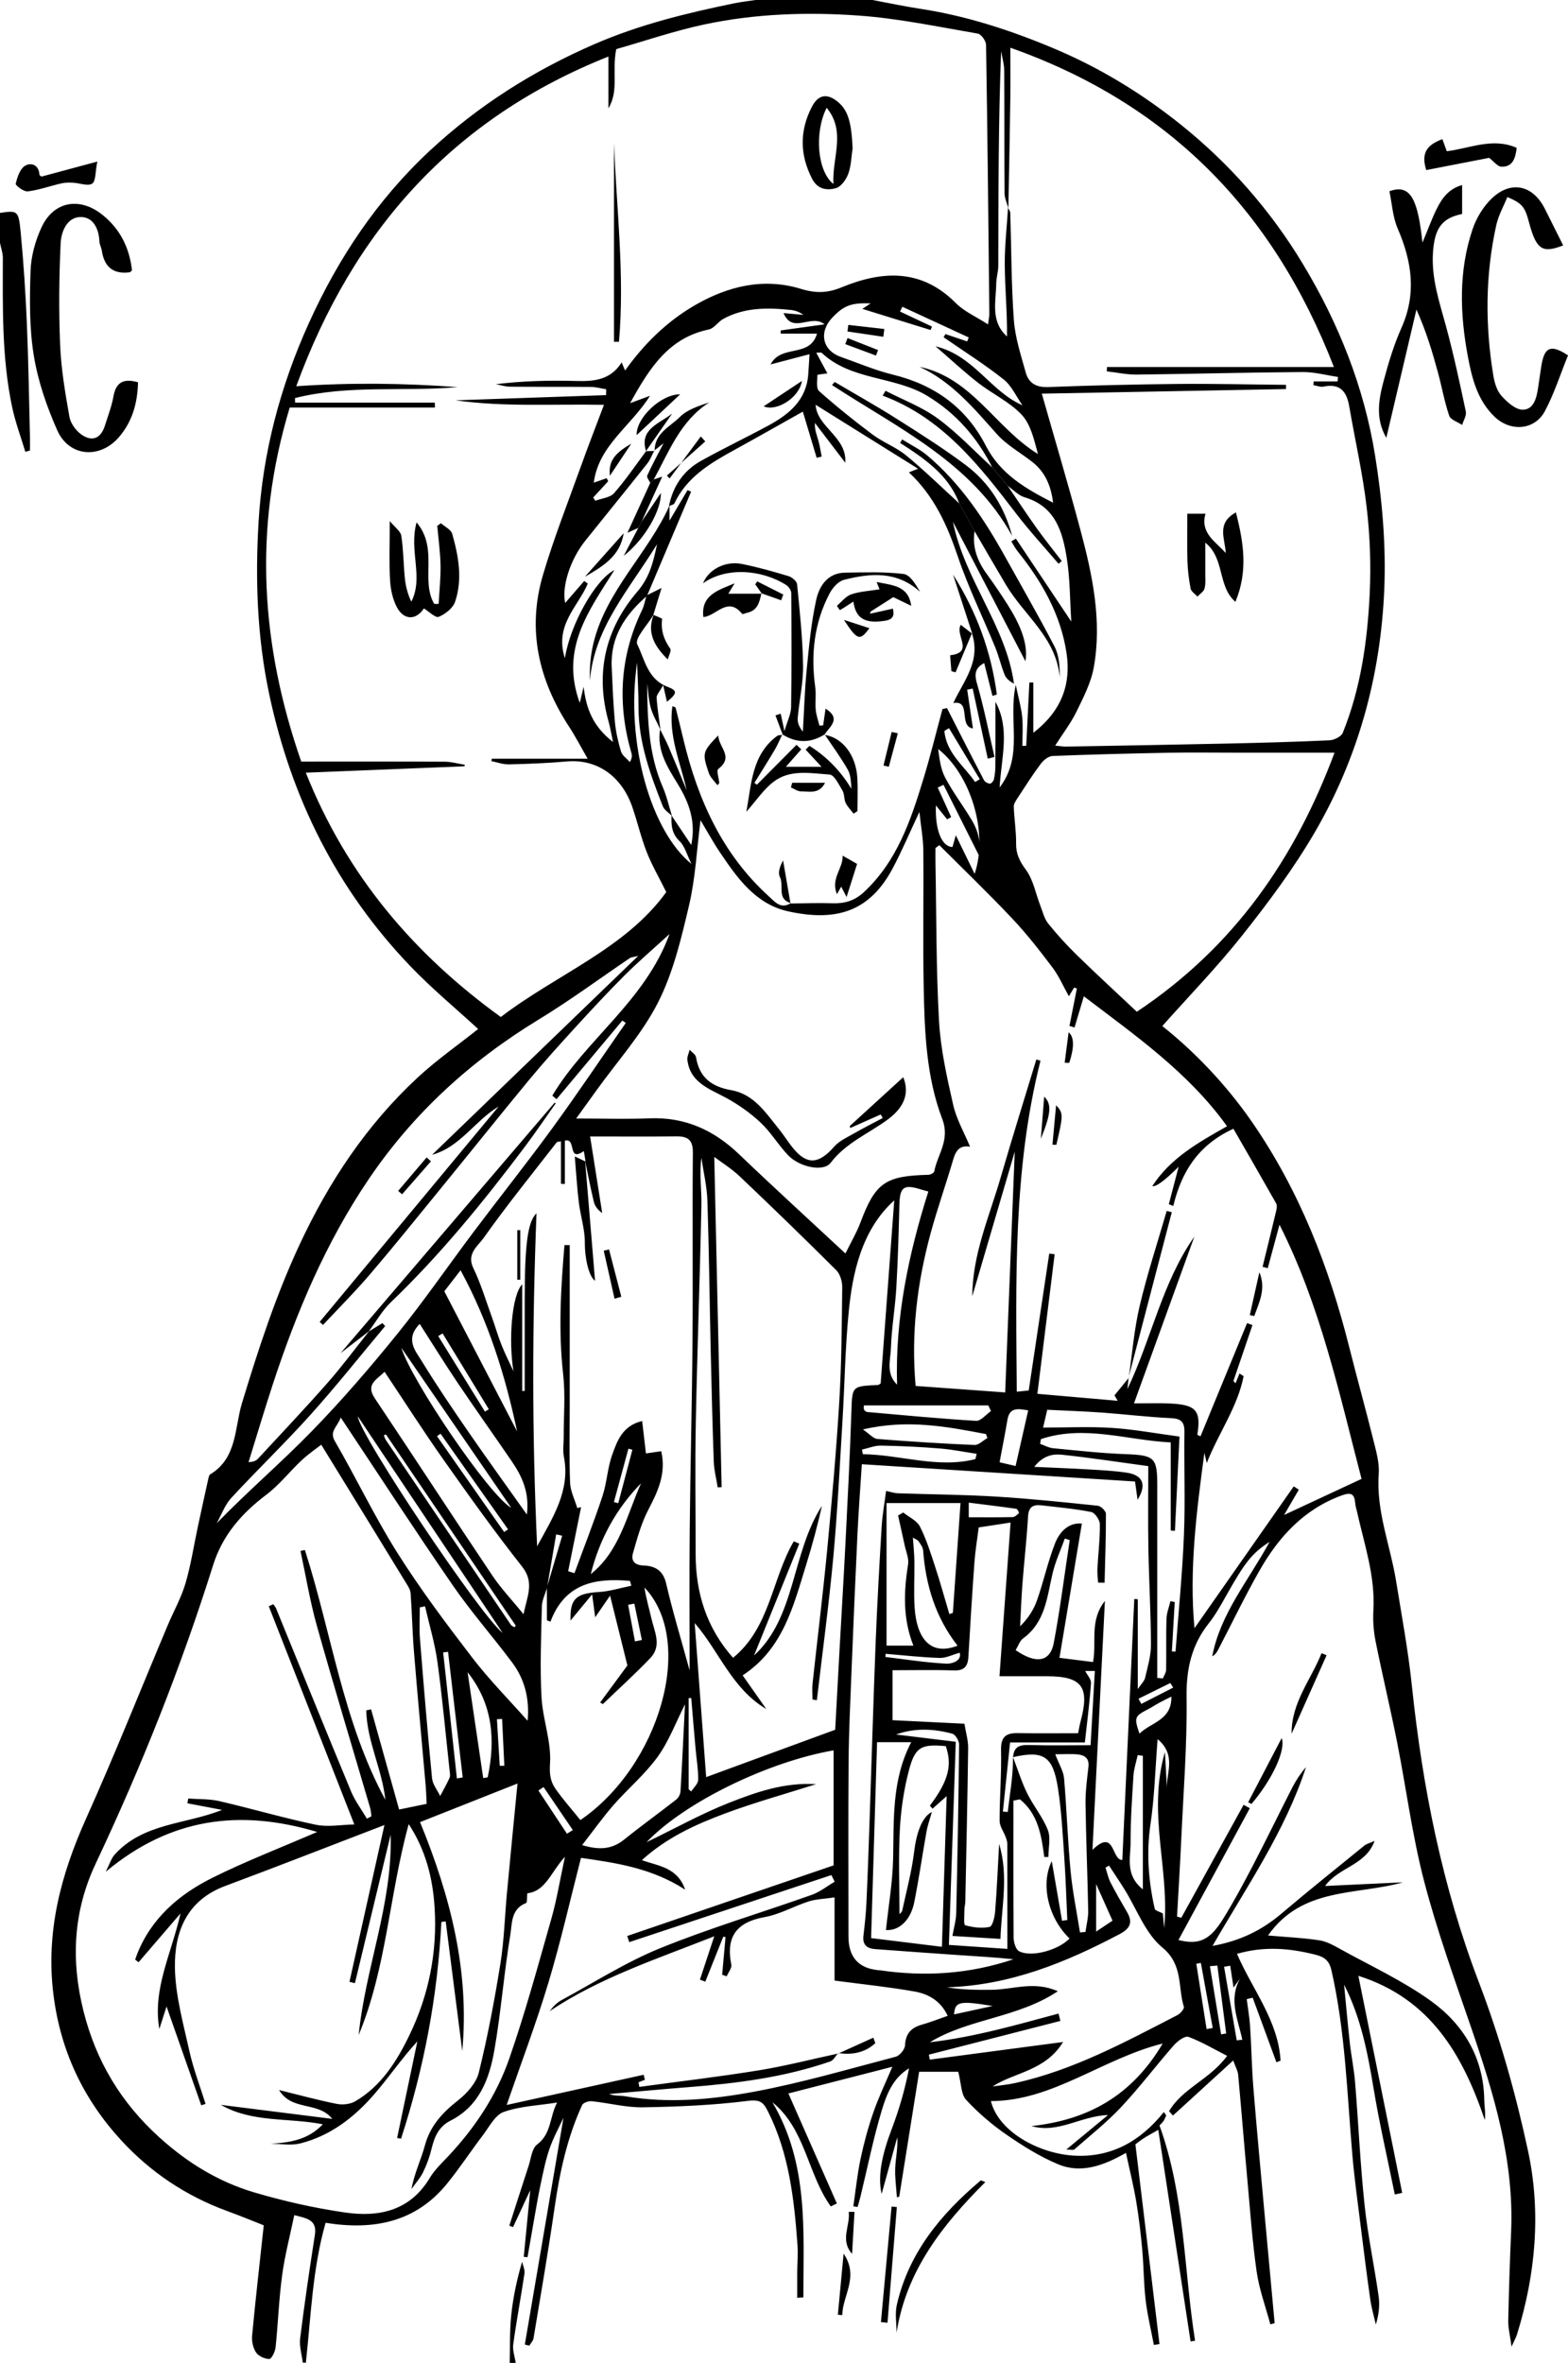 <svg xmlns="http://www.w3.org/2000/svg" id="Layer_2" viewBox="0 0 522.98 788"><g id="Layer_1-2" data-name="Layer_1"><g><path d="M101,788c-.33-2.75-1.22-5.56-.89-8.22,1.43-11.52,3.13-23,4.91-34.47.79-5.06-2.65-5.51-6.87-6.59-1.41,6.82-3.15,13.38-4.05,20.05-1.08,7.98-1.35,16.06-2.19,24.08-.15,1.42-1.36,3.85-2.07,3.84-1.52,0-3.59-.93-4.42-2.16-1.02-1.49-1.51-3.74-1.34-5.58,1.13-12.02,2.51-24.02,3.89-36.84-3.35-1.31-7.79-3.15-12.31-4.8-13.66-5.01-25.49-12.94-35.25-23.56-12.56-13.67-20.2-29.69-22.57-48.44-2.65-20.99,2.44-40.08,10.92-58.96,9.54-21.24,18.15-42.9,27.19-64.37,1.96-4.65,4.49-9.13,5.91-13.94,1.83-6.19,2.78-12.63,4.14-18.96,1.15-5.38,2.33-10.74,3.52-16.11.1-.47.26-1.1.61-1.3,9-5.43,8.09-15.54,10.57-23.72,5.45-17.95,11.21-35.68,19.15-52.74,9.8-21.07,22.41-40.05,39.45-55.86,6.34-5.88,13.5-10.87,20.18-16.19-7.37-6.79-15.47-13.48-22.68-21.02-24.45-25.54-39.61-55.88-46.98-90.5-4.08-19.17-4.72-38.45-3.57-57.69,1.37-22.9,7.18-44.98,16.7-66.05,9.85-21.79,22.87-41.31,40.37-57.61,16.16-15.05,34.55-26.7,54.91-35.55,15.1-6.56,30.8-10.38,46.76-13.66C247.3.61,249.66.36,252,0,265,0,278,0,291,0c5.37,1,10.71,2.14,16.1,2.96,15.4,2.37,30.05,7.17,44.36,13.18,15.31,6.43,29.41,15.03,42.29,25.35,16.3,13.06,29.99,28.6,40.82,46.57,11.92,19.77,20.37,40.99,24.04,63.68,2.38,14.74,3.71,29.93,3.09,44.82-1.2,28.74-8.69,56.2-23.27,81.16-6.97,11.94-15.33,23.15-23.93,34.01-8.49,10.72-18.07,20.58-26.84,30.45,10.09,7.96,21.03,19.09,29.99,32.08,15.76,22.85,25.64,48.25,32.37,75.01,2.62,10.41,5.51,20.76,8.1,31.18.9,3.63,2,7.44,1.74,11.08-.91,12.44,3.86,23.85,5.79,35.76,1.88,11.62,4.04,23.21,5.26,34.9,3.55,33.89,10.14,66.94,22.38,98.96,6.94,18.16,12.27,37.12,16.36,56.14,4.39,20.43,2.55,41.11-3.68,61.21-.28.91-.77,1.75-1.82,4.08-.51-3.85-1.15-6.25-1.1-8.64.2-9.94.54-19.87.96-29.81,1-23.74-5.77-45.91-13.34-67.98-5.54-16.15-11.37-32.26-15.67-48.75-3.98-15.26-5.97-31.04-9.05-46.55-2.22-11.18-4.9-22.28-7.14-33.46-.68-3.38-.94-6.94-.74-10.38.66-11.39-3.03-21.99-5.45-32.83-.21-.95-.53-1.9-.61-2.86-.26-3.15-1.35-3.77-4.55-2.6-12.6,4.63-20.97,13.81-27.35,25.01-4.94,8.66-9.25,17.67-13.86,26.52-.43.82-.96,1.58-1.93,2.11,2.7-14.26,12.11-25.26,19.12-38.17-5.92,3.81-8.21,6.8-14.75,18.44-1.68,2.99-3.38,6.02-5.5,8.69-5.79,7.29-7.56,15.31-7.43,24.68.21,15.86-1.06,31.74-1.78,47.61-.39,8.52-.93,17.04-1.4,25.56.48.12.95.24,1.43.37,6.92-12.55,13.85-25.11,20.77-37.66.69.38,1.39.75,2.08,1.13-7.89,14.57-15.78,29.15-23.81,43.97,6.92,1.7,10.5.03,14.91-7.08,3.61-5.82,6.85-11.88,10.02-17.96,4.45-8.54,8.64-17.21,13.02-25.78,1.25-2.44,2.77-4.73,4.59-6.85-6.94,21.37-19.7,39.72-31.17,59.62,9.18-1.65,16.41-5.2,22.88-10.68,9.14-7.74,18.48-15.23,27.77-22.78.7-.57,1.68-.78,3.41-1.56-2.97,8.2-11.85,8.64-16.53,15.04,9.15-.43,17.57-.82,25.98-1.22-15.49,4.37-33.62,1.48-45,17.73,6.29.55,11.72.78,17.07,1.6,2.45.37,4.83,1.7,7.05,2.94,10.13,5.61,20.78,10.52,30.14,17.24,10.92,7.84,17.61,18.91,17.86,33.01.04,2.16.48,4.31.19,6.77-7.4-21.81-18.16-40.49-42.18-48.11,4.92,24.36,9.77,48.37,14.62,72.39-.82.18-1.65.35-2.47.53-2.39-11.79-5.11-23.53-7.08-35.39-1.97-11.91-4.25-23.64-9.83-34.58.63,6.49,1.19,12.98,1.91,19.45.49,4.39,1.4,8.74,1.76,13.13,1.11,13.63,1.72,27.3,3.16,40.89,1.08,10.2,3.25,20.27,4.69,30.44.43,3.02.07,6.15-.93,9.43-.63-2.75-1.44-5.48-1.84-8.27-1.16-8.1-2.18-16.22-3.19-24.34-.99-7.97-2.11-15.92-2.8-23.92-1.77-20.58-2.35-41.29-6.97-61.56-.73-3.21-2.25-4.48-5.39-5.26-8.55-2.15-17-2.9-26.12-.27,5.16,11.96,13.76,22.28,14.53,35.61-.46.18-.92.37-1.38.55-2.64-7.18-5.27-14.35-7.91-21.53l-1.99.47c.39,3.07.93,6.12,1.13,9.2.44,6.76.53,13.55,1.08,20.3,1.2,14.75,2.59,29.48,3.93,44.21,1.04,11.45,2.11,22.9,3.17,34.36-.48.13-.96.25-1.44.38-1.56-5.85-3.7-11.61-4.56-17.56-1.47-10.23-2.18-20.57-3.12-30.87-1.06-11.63-1.99-23.27-3.06-34.9-.11-1.18-.79-2.31-1.64-4.66-7.07,6.46-13.59,12.42-20.1,18.37-.43-.48-.86-.97-1.29-1.45,4.44-7.66,13.61-10.56,19.36-18.46-4.33-2.21-8.47-4.68-12.9-6.34-1.14-.42-3.63,1.39-4.83,2.76-5.96,6.8-11.42,14.04-17.59,20.63-4.79,5.11-10.35,9.51-15.64,14.15-.36.32-1.25.04-2.68.04,4.81-3.98,9.04-7.48,13.92-11.51-9.28.35-16.65,6.28-25.54,3.68,18.55-1.99,33.35-9.87,43.77-27.53-20.42,5.17-36.6,19.14-57.3,19.21,2.61,10.44,16.37,17.56,27.77,18.19,12.35.69,22.13-4.81,29.91-14.54.27.37.53.74.8,1.11-.3.64-.52,1.33-.92,1.89-.47.67-1.1,1.23-1.33,1.47,8.5,23.46,8.08,47.96,11.87,71.78-.5.08-1,.17-1.5.25-3.54-23.17-7.08-46.35-10.77-70.57-2.69,1.55-3.91,2.17-5.04,2.93-1.22.81-2.36,1.75-2.59,1.92,2.72,22.58,5.38,44.59,8.03,66.6-.62.1-1.25.2-1.87.29-.94-4.99-2.16-9.94-2.75-14.97-.66-5.56-.62-11.2-1.13-16.79-.49-5.38-1.12-10.76-2.01-16.09-.88-5.25-2.18-10.43-3.42-16.21-7.47,4.26-14.94,7.02-22.64,3.8-6.09-2.55-11.84-6.15-17.29-9.92-4.84-3.35-9.41-7.27-13.4-11.59-1.69-1.83-1.58-5.33-2.61-9.33h-13.04c-2.21,13.84-4.42,27.75-6.64,41.65-.26.07-.52.15-.78.22-.21-3.27-.71-6.56-.56-9.82.15-3.37.92-6.7.69-10.22-1.63,5.91-3.26,11.82-5.22,18.89-1.39-5.98.13-13.13,3.41-21.76,2.46-6.48,4.39-13.17,5.73-20.12-5.35,3.24-7.45,8.6-9.02,13.78-2.87,9.48-4.81,19.23-7.15,28.87-.29,1.21-.66,2.4-.99,3.6-.47-.08-.94-.15-1.42-.23.78-5.28,1.31-10.61,2.41-15.83,1.11-5.24,2.52-10.46,4.28-15.52,1.79-5.15,4.18-10.1,6.32-15.18-11.69,3-23.26,5.97-34.67,8.9,5.28,11.98,10.72,24.34,16.17,36.69-.68.33-1.35.65-2.03.98-7.77-10.8-8.42-25.82-19.48-34.74,12.15,20.52,10.32,42.93,10.34,65.07-.69.05-1.37.1-2.06.14,0-2.73-.02-5.46,0-8.19.02-3.16.32-6.34.09-9.48-1.11-15.19-2.79-30.26-9.71-44.21-1.53-3.09-2.5-4.34-6.76-3.8-11.6,1.47-23.36,1.96-35.07,2.16-5.67.09-11.35-1.44-17.05-2.03-1.05-.11-2.86.48-3.22,1.25-5.02,10.9-7.5,22.48-9.21,34.31-2.1,14.54-4.61,29.02-7.02,43.51-.15.88-.93,1.64-1.41,2.46-.5-.13-.99-.26-1.49-.39,4.32-25.34,8.64-50.68,12.9-75.63-1.39,3.01-3.33,6.51-4.63,10.23-1.33,3.82-2.12,7.85-2.97,11.82-.89,4.15-1.57,8.34-2.32,12.51-.71,3.98-1.39,7.97-2.08,11.95-.42-.04-.84-.09-1.26-.13.71-7.25,1.41-14.49,2.17-22.23-2.04,4.38-3.89,8.35-5.74,12.32-.41-.16-.83-.32-1.24-.48,2.14-6.65,4.25-13.3,6.43-19.93.81-2.46,1.08-5.82,2.82-7.12,4.85-3.61,4.18-9.35,6.69-14.01-6.1.97-12.26,1.17-17.8,3.13-2.91,1.03-4.86,5.02-7.02,7.85-4.06,5.33-7.73,10.97-11.96,16.15-10.48,12.82-24.46,15.53-40.44,12.97-4.39,15.37-4.87,31.1-6.58,46.64h-1ZM223.98,271.96c2.1,3.14,4.2,6.28,6.57,9.82,1.62-7.79-.71-14.12-4.47-20.28-3.4-5.57-7.07-11.17-5.92-18.27.95,1.92,1.98,3.81,2.83,5.78,2.06,4.81,4.02,9.66,6.03,14.5-2.07-9.3-6.14-18.06-4.76-28,.52.23,1.03.31,1.08.5.92,3.6,1.79,7.21,2.66,10.82,4.79,19.89,12.91,37.97,28.37,52.03,2.11,1.92,4.05,4.46,7.43,2.3l-.16.15c4.65-.05,9.3-.25,13.94-.09,4.07.14,7.4-.77,10.55-3.7,11.06-10.29,15.63-23.9,19.83-37.69,2.36-7.72,4.27-15.58,6.39-23.37.5-.11,1-.22,1.5-.32,4.09,8.02,8.16,16.05,12.33,24.03.31.6,1.27,1.12,1.97,1.17.44.03,1.21-.84,1.34-1.42.32-1.42.49-2.9.5-4.36.05-7.17.02-14.34.02-21.52,4.94,9.03,2.02,18.29,1.39,28.57,8.14-10.62,2.76-22.21,5.39-34.2.93,4.47,1.83,7.52,2.14,10.63.32,3.21.07,6.47.07,9.7.43,0,.86-.02,1.28-.03.35-7.03.7-14.06,1.05-21.09.44-.01.87-.02,1.31-.03v16.78c9.63-7.39,12.58-16.46,11.1-26.46-1.89-12.81-8.17-23.9-16.25-33.96-.84-1.04-1.46-2.26-2.18-3.4.51-.31,1.01-.61,1.52-.92,6.06,9.07,12.12,18.13,18.48,27.65-.47-7.28-.41-14.26-1.49-21.06-1.39-8.82-3.79-17.33-14.06-20.37-2.08-.62-3.78-2.5-5.65-3.8-1.72-2.05-3.43-4.1-5.15-6.16-5.05-9.96-12.04-18.06-21.72-23.9-11.01-6.64-25.33-5.02-35.21-14.35-.14-.13-.52-.02-1.79-.02,1.45,2.69,2.66,4.94,3.72,6.9-1.37.22-3.32.37-3.33.55-.04,1.83-.46,4.46.56,5.36,5.74,5.09,11.73,9.92,17.88,14.51,3.5,2.61,7.81,4.18,11.16,6.94,6.14,5.05,11.84,10.64,17.73,16.01,1.7,3.07,3.39,6.15,5.09,9.22-.81,5.36.92,9.98,4.03,14.26,2.4,3.3,4.7,6.68,6.89,10.12,3.96,6.25,7.05,12.79,6.05,19.04-7.58-14.58-15.68-30.16-24.19-46.52,4,19.59,17.7,34.66,20.37,54.01-1.4-.76-2.61-1.72-3.11-2.97-1.21-2.99-1.92-6.19-3.15-9.18-4.13-10.09-8.97-19.93-12.45-30.22-3.57-10.56-7.98-20.36-16.35-28.12.96-.39,1.77-.71,3.06-1.22-11.68-7.29-22.94-14.32-34.16-21.32.43,7.48,10.52,10.73,9.88,19.31-3.48-4.56-6.8-8.9-10.12-13.25-.14,2.23.61,3.98,1.13,5.8.5,1.77.77,3.6,1.13,5.41-.56.13-1.12.27-1.68.4-1.62-5.4-3.23-10.8-4.61-15.39-7.6,4.26-15.09,8.53-22.65,12.68-8.09,4.44-15.98,9.05-20.18,17.9-.23.48-1.19.62-1.83.94,1.31-6.62,4.82-11.82,10.67-15.08,7.41-4.14,15.11-7.79,22.57-11.84,6.83-3.71,12.58-8.4,13.22-16.98.17-2.22.28-4.45.43-6.77-3.87,1.02-8.06,2.11-12.99,3.41,3.57-6.85,13.09-2.03,15.49-10.27h-12.11c0-.36,0-.71,0-1.07,4.72-.66,9.44-1.31,14.62-2.03-4.45-3.67-10.63,3.45-13.68-3.75,2.4.21,4.52.4,6.65.59-1.36-.96-2.75-1.48-4.18-1.63-7.76-.81-15.47-.91-22.58,2.99-1.73.95-3.03,3.14-4.79,3.51-13.31,2.78-19.7,12.66-26.27,24.58,2.69-1,4.07-1.51,6.64-2.46-6.42,10.23-17.16,16.58-18.75,28.96,1.8-.62,3.04-1.05,4.29-1.48.17.34.34.67.51,1.01-1.67,1.82-3.34,3.64-5.01,5.45.25.35.49.71.74,1.06,2.12-.81,4.91-1.02,6.23-2.53,3.87-4.39,7.16-9.29,10.68-14,0,0-.04,0-.04,0l2.9-.06-.12-.13c-.76,1.43-1.33,3.03-2.32,4.28-6.83,8.6-13.76,17.12-20.63,25.68-5.23,6.51-7.95,15.55-6.78,20.86,1.89-2.18,4.12-4.76,6.35-7.34.4.29.79.58,1.19.87-3.2,7.65-11.22,13.85-7.63,24.89,1.75-11.33,10.26-26.31,16.51-29.4-8.41,13.42-18.2,26.15-11.55,44.3.62-2.6.95-4,1.29-5.39.83,7.2,3.03,13.18,9.8,18.42-.64-2.99-.93-4.83-1.43-6.61-4.6-16.22-1.22-30.96,9.53-43.52,3.88-4.54,5.23-9.22,6.58-15.82-9.34,15.2-20.93,27.75-22.39,45.49-.16-4.34.22-8.5,1.19-12.51,4.26-17.58,18.17-29.87,25.36-45.87v5.03c2.48-4.21,4.25-7.2,6.02-10.19l1.19.52c-4.91,11.58-9.83,23.16-14.72,34.76-7.24,6.25-12.23,13.64-11.77,23.7.28,6.08.5,12.17,1.06,18.23.31,3.37,1.07,6.74,2.05,9.98.41,1.34,1.94,2.35,2.96,3.51.77-1.42.75-2.21.53-2.95-4.76-16.33-3.93-32.24,3.5-47.69.74-1.53,1.03-3.28,1.52-4.93,1.34-.67,2.68-1.33,5.01-2.49-1.06,3.47-1.9,6.22-2.74,8.97,0,0,.14-.14.14-.14-2,3.4-6.46,8.01-5.51,9.95,2.48,5.03,3.46,11.67,10.09,14.17,3.43,1.3,3.24,2.2-.18,5.01-.33-1.43-.62-2.72-1.26-5.55-1.23,2.26-2.27,3.28-2.2,4.23.24,3.56.85,7.1,1.3,10.63-1.1-2.39-2.49-4.7-3.21-7.2-.75-2.62-.86-5.42-1.24-8.14.11,11.74.43,23.43,5.19,34.41,1.34,3.09,2.08,6.44,3.09,9.67-1.05-1.06-2.56-1.94-3.06-3.22-4.16-10.6-8.1-21.26-8.09-32.92,0-4.99-.31-9.98-.48-14.97-3.99,27.2,4.91,56.51,18.14,67.13-1.6-3.2-2.25-5.95-3.97-7.59-2.66-2.54-2.81-5.4-2.69-8.57ZM182.45,529.52c-.6,2.06-1.67,4.11-1.72,6.19-.24,10.08-.66,20.19-.12,30.24.4,7.44,3.34,14.89,2.84,22.18-.24,3.6.15,6.05,1.9,8.52,2.54,3.59,5.47,6.9,8.23,10.32,26.22-17.91,38.6-59.4,21.37-77.57.52,3.49,1.52,6.86,2.3,10.27,1.02,4.44,3.59,9.16-.34,13.27-5.08,5.31-10.55,10.26-15.85,15.36-.29-.19-.59-.38-.88-.56,3.18-4.32,6.37-8.65,9.08-12.33-1.92-7.72-3.75-15.09-5.78-23.29-1.81,2.64-3,4.37-4.96,7.22-.41-3.01-.62-4.55-1.03-7.63-2.9,3.51-5.04,6.11-7.19,8.71-.3-7.36,2.03-9.05,9.39-9.5,3.66-.22,7.26-1.37,10.88-2.1-.15-.54-.3-1.07-.45-1.61-11.49-1.02-21.67.7-26.52,13.59-.4-.15-.8-.3-1.19-.45,0-3.62,0-7.24-.02-10.89l5.12-17.32c-.67-.15-1.34-.3-2.01-.45-1.02,5.95-2.03,11.89-3.05,17.84ZM122.93,444.08c1.54-.95,3.07-1.89,4.61-2.84.31.33.61.66.92.99-8.27,9.88-16.29,19.99-24.89,29.57-8.54,9.5-17.78,18.37-26.45,27.76-2.14,2.32-3.25,5.58-4.84,8.41,10.41-10.7,21.52-20.22,31.69-30.66,10.1-10.37,19.59-21.39,28.7-32.66,8.93-11.04,16.98-22.79,25.53-34.14,8.65-11.5,17.63-22.77,26.11-34.4,8.37-11.49,16.29-23.31,24.41-34.98-.38-.26-.77-.53-1.15-.79-7.32,8.74-14.63,17.48-21.95,26.22-.47-.39-.94-.78-1.41-1.18,11.22-18.81,30.95-31.53,39.1-53.9-5.55,5.08-10.46,9.26-15,13.8-5.74,5.74-11.26,11.7-16.74,17.69-5.11,5.6-10.2,11.23-15.03,17.07-10.13,12.26-20.05,24.69-30.11,37.01-7.68,9.41-15.29,18.87-23.18,28.09-4.93,5.77-10.33,11.14-15.51,16.7-.38-.33-.76-.66-1.13-.99,19.9-23.95,39.79-47.89,59.69-71.84-7.99,4.79-12.74,13.48-22.19,16.1,22.59-21.8,45.18-43.59,68.76-66.34-1.88.47-2.38.46-2.73.7-10.13,6.85-19.99,14.15-30.42,20.5-22.78,13.86-41.95,31.33-56.9,53.5-14.19,21.03-23.92,44.08-31.78,68.02-2.84,8.66-5.44,17.4-8.14,26.11,1.75-.05,2.59-.54,3.22-1.22,7.75-8.38,15.6-16.66,23.13-25.22,4.86-5.52,9.25-11.47,13.85-17.22,0,0-.14.14-.14.14ZM195.16,387.22l.15.16c-.2-1.18-.39-2.36-.58-3.51-5.6,3.89-2.35-4.55-6.33-3.48v14.46c-.43-.02-.87-.05-1.3-.07v-14.16c-.86.18-1.28.14-1.42.32-8.22,10.6-16.69,21.04-24.43,31.98-1.81,2.56-5.71,5.14-3.4,9.93,2.54,5.25,4.22,10.91,6.22,16.42,1.11,3.06,1.99,6.21,3.19,9.23,1.19,2.99,2.65,5.86,4,8.79-1.68-10.13-.63-25.34,2.91-29v35.57c.28,0,.56,0,.84,0v-30.38c0-18.52.99-26.05,3.93-28.86-1.43,36.88-1.53,73.61.21,111.04,5.35-9.8,11.13-18.64,8.92-29.89-.41-2.09-.05-4.32-.06-6.49-.02-7,.6-14.07-.18-20.98-1.63-14.44-.78-28.75.44-43.08.58,0,1.17,0,1.75,0v53.73c0,8.5-.21,17.01.12,25.49.11,2.85,1.56,5.65,2.4,8.47.42-.1.85-.2,1.27-.3-1.44,7.12-2.87,14.24-4.31,21.36.7.22,1.4.44,2.1.66,3.14-8.56,6.48-17.05,9.35-25.71,1.47-4.45,1.65-9.34,3.23-13.74,1.67-4.65,3.42-9.72,10-11.3.44,3.78.85,7.3,1.26,10.82,1.68-.25,3.38-.5,5.1-.75,1.71,7.51-1.12,13.43-4.31,19.53-2.35,4.51-3.72,9.59-5.13,14.52-.7,2.46.55,3.96,3.49,4.07,3.84.14,6.57,1.57,7.6,6.04,2.14,9.23,4.9,18.32,7.82,28.94,0-16.43-.12-31.67.03-46.91.21-21.1.77-42.2.93-63.3.17-20.83-.07-41.67.12-62.5.04-4.29-1.76-5.42-5.55-5.38-9.37.1-18.74.03-28.72.03,1.3,8.22,2.66,16.88,4.03,25.53-1.48-1.02-2.44-2.3-2.79-3.74-1.09-4.5-1.95-9.05-2.9-13.57ZM279.72,684.77l-.13-.12c-.88.96-1.59,2.43-2.67,2.81-15.25,5.28-31.11,7.31-47.12,8.56-8.88.69-17.76,1.53-26.64,2.3,1.82.72,3.65.46,5.4.76,14.38,2.45,28.76,1.1,42.82-1.5,15.97-2.96,31.63-7.57,47.37-11.69,1.32-.35,3.04-2.42,3.1-3.76.19-3.94,2.04-5.93,5.63-6.94,2.78-.78,5.48-1.86,8.61-2.94-2.46-5.23-6.66-7.34-11.22-8.14-8.49-1.49-17.1-2.37-26.52-3.62v-27.73c-3.52.52-6.19.56-8.62,1.34-4.95,1.58-9.64,4.32-14.68,5.22-9.4,1.68-12.99,6.54-11.14,15.84.23,1.16-.99,2.61-1.53,3.92-.51-.18-1.01-.36-1.52-.54.38-4.19.75-8.38,1.13-12.57-.25-.03-.51-.07-.76-.1-2,5-3.99,9.99-5.99,14.99-.6-.22-1.19-.44-1.79-.67,1.51-4.59,3.03-9.17,4.78-14.47-19.24,7.62-38.18,13.79-54.92,24.98,1.17-1.53,2.45-2.86,4.01-3.7,10.89-5.9,21.45-12.66,32.87-17.3,16.54-6.72,33.73-11.82,50.58-17.8,2.71-.96,5.09-2.89,7.62-4.37-.36-.74-.72-1.48-1.09-2.22l-67.43,22.37c-.22-.68-.45-1.37-.67-2.05,22.52-7.7,45.04-15.41,68.83-23.55v-38.36c-21.62,3.74-49.5,17.15-62.38,30.63,9.75-4.72,18.4-9.56,27.54-13.15,9.08-3.57,18.45-6.86,28.99-6.2-10.42,3.31-20.54,6.11-30.35,9.77-9.9,3.69-19.56,8.1-27.74,15.56,5.64,2.03,11.85,2.38,14.43,9.84-11.27-7.27-23.15-8.93-34.74-10.6-3.57,13.85-6.72,27.83-10.83,41.51-4.14,13.75-9.24,27.21-13.96,40.9,15.1-3.33,30.4-6.71,45.7-10.08l.4,1.68c-.71.28-1.42.56-2.14.84.1.51.19,1.02.29,1.53,13.26-1.81,26.57-3.37,39.78-5.51,8.98-1.46,17.82-3.75,26.72-5.66ZM376.45,459.52l-.04-.04c-.13,1.26-.26,2.51-.39,3.77,8.05-16.77,11.52-35.4,22.33-50.84-6.61,18.27-13.23,36.54-20.13,55.6,4.69,0,8.31-.13,11.92.03,8.81.38,10.51,2.38,9.21,10.41-.01.08.5.25,1.06.53,5.18-12.59,10.36-25.17,15.53-37.74.6.22,1.19.44,1.79.66-2.11,6.21-4.22,12.42-6.34,18.64.24.25.47.51.71.76l1.31-3.27c.46.31.92.62,1.38.92-2.03,10.29-8.31,18.85-12.3,28.95-.41-1.77-.67-2.89-.79-3.4-2.56,19.23-5.14,38.94-3.3,58.48,11.01-15.73,22.06-31.52,33.11-47.3l1.69,1.11c-1.55,2.65-3.09,5.3-4.92,8.44,8.91-4.15,17.36-8.09,25.84-12.04-7.53-28.95-13.78-57.91-27.37-84.76-1.39,5.14-2.65,9.82-3.92,14.5-.57-.16-1.15-.32-1.72-.47,1.53-6.26,3.09-12.52,4.57-18.79.18-.75.3-1.74-.04-2.35-4.7-8.33-9.49-16.61-14.26-24.9-11.97,5.52-17.35,14.6-20.06,25.77-.49-.2-.99-.4-1.48-.61,1.05-4.01,2.11-8.03,3.28-12.5q-6.96,6.96-8.79,6.47c5.99-9.27,15.25-14.5,24.93-19.96-12.97-18.05-30.69-30.32-47.76-43.34-1.1,3.69-2.11,7.05-3.11,10.41-.56-.18-1.13-.36-1.69-.53.82-4.16,1.64-8.33,2.47-12.49-.31-.09-.62-.18-.93-.27-.74,1.21-1.47,2.42-1.74,2.87-1.8-3.21-3.27-6.67-5.46-9.58-4.24-5.63-8.6-11.22-13.43-16.34-7.89-8.36-16.19-16.34-24.32-24.47-.43.32-.86.64-1.28.96,0,1.62-.03,3.24,0,4.86.33,17.6.2,35.22,1.18,52.79.53,9.37,2.62,18.72,4.71,27.92,1.11,4.89,3.74,9.44,5.65,14.03-3.34-.58-4.72,1.19-5.6,4.2-2.42,8.27-5.31,16.41-7.57,24.72-4.46,16.44-6.55,33.17-4.99,50.86,10.38.75,20.73,1.51,29.87,2.17,1.08-27.11,2.11-53.19,3.19-80.31-4.91,16.71-9.54,32.46-14.16,48.21.04-13.93,5.69-26.57,9.48-39.63,3.81-13.14,7.91-26.2,11.88-39.3.46.13.93.26,1.39.39-9.15,36.25-8.21,73.16-7.91,110.39,1.92-.19,3.32-.32,3.98-.39,2.34-15.6,4.6-30.64,6.85-45.68.6.08,1.2.16,1.8.24-1.9,15.37-3.8,30.74-5.76,46.54,9.03.79,17.91,1.56,26.78,2.33-.35-.6-.7-1.2-1.06-1.81,1.58-1.94,3.16-3.88,4.73-5.82ZM336.23,69.34c.25.56.71,1.1.73,1.67.38,11.92.33,23.88,1.2,35.76.43,5.89,2.37,11.71,3.96,17.47.99,3.57,3.52,4.99,7.5,4.84,14.42-.55,28.85-.9,43.28-1.04,12.01-.11,24.03.19,36.04.3,0,.47-.01.94-.02,1.41-27.11.51-54.22,1.02-81.44,1.53,4.36,15.34,8.87,30.46,12.94,45.7,3.98,14.91,7.17,30.06,4.4,45.56-.91,5.11-3.46,10.02-5.77,14.77-1.83,3.77-4.45,7.16-7.11,11.34,2.14.21,2.79.34,3.45.33,17.76-.32,35.52-.61,53.28-1,11.6-.25,23.2-.56,34.78-1.1,1.55-.07,3.9-1.24,4.41-2.49,6.01-14.87,8.22-30.59,8.98-46.44.46-9.56.1-19.26-1.01-28.76-1.32-11.3-3.89-22.46-5.82-33.7-.85-4.95-3.07-7.72-8.58-6.56-1.04.22-2.23-.31-3.35-.49.03-.41.06-.82.08-1.23h7.95c.05-.5.11-1,.16-1.5-3.93-.58-7.87-1.67-11.8-1.64-18.43.13-36.85.64-55.28.85-3.35.04-6.7-.7-10.05-1.08l.08-1.43h75.68c-20.21-52.2-55.28-87.88-107.92-106.5,0,5.99.07,11.65-.01,17.3-.17,12.08-.42,24.16-.65,36.23-.44-1.66-1.26-3.31-1.27-4.97-.1-13.66-.01-27.31-.11-40.97-.02-2.14-.68-4.28-1.04-6.42-.91,23.94-.89,47.75-.94,71.56,0,1.95-.65,3.89-.68,5.84-.08,6.13-2.03,12.65,3.59,17.74.09-7.95-.67-15.83-.75-23.72-.06-6.39.7-12.79,1.09-19.18ZM196.02,253.05c-2.33-4.03-4.11-7.48-6.22-10.72-10.2-15.62-14.05-32.46-8.71-50.56,3.58-12.14,8.25-23.97,12.53-35.9,2.54-7.08,5.27-14.08,7.82-20.86-17.13-.33-33.34.78-49.46-1.51,16.72-.58,33.44-1.16,50.16-1.73.01-.65.03-1.31.04-1.96-1.7-.27-3.4-.75-5.1-.77-9-.08-18,0-27-.08-1.56-.01-3.12-.55-4.68-.84,9.15-1.12,18.14-1.31,27.12-1.06,5.91.16,11.25-.49,14.82-6.21.47,1.11.77,1.84,1.14,2.71,6.35-8.87,13.9-16.32,23.26-21.75,11.05-6.41,22.99-9.27,35.36-5.48,5.05,1.55,8.94,1.41,13.61-.51,13.59-5.59,26.61-6.29,38.08,5.25,2.8,2.82,6.73,4.51,10.74,7.11.29-2.13.46-2.78.45-3.43-.32-29.93-.61-59.86-1.1-89.79-.02-1.31-1.6-3.55-2.74-3.75-13.2-2.26-26.39-5.06-39.71-6.01-17.14-1.23-34.43-.65-51.34,2.92-10.24,2.17-20.21,5.61-29.55,8.26-1.51,7.48.98,13.89-2.62,19.72v-17.24c-51.91,20.66-85.19,58.13-104.11,109.95,18.29-1.27,36.09-1.02,53.88.29-18.12,1.59-36.46-.87-54.31,3.66.02.51.03,1.02.05,1.52h46.59c.02.54.04,1.09.05,1.63h-48.44c-12.31,40.79-9.54,79.56,3.84,118.06,16.22,0,32.04-.04,47.87.05,2.23.01,4.46.67,6.69,1.02l-.13.51c-17.47.7-34.93,1.4-52.9,2.13,13.62,34.21,35.9,60.4,65.03,81.48,18.64-14.27,41.55-22.75,55.19-41.66-2.44-4.94-4.82-9.01-6.52-13.35-1.89-4.83-3.07-9.94-4.75-14.86-3.6-10.58-11.94-16.23-21.91-15.35-6.41.57-12.86.81-19.29.97-1.94.05-3.91-.7-5.86-1.08.04-.27.09-.53.13-.8h32ZM35.29,624.14c1.28-2.48,1.81-4.39,3-5.71,9.57-10.56,23.88-10.03,35.77-14.86-3.86-.74-7.71-1.47-11.56-2.2.1-.53.19-1.05.29-1.58,3.45.26,6.99.08,10.32.85,10.77,2.49,21.39,5.62,32.2,7.88,4.04.85,8.43,0,12.87-.09-9.86-25.14-19.2-48.96-28.53-72.77.5-.22,1-.45,1.51-.67.31.46.71.88.92,1.38,8.32,20.33,16.56,40.7,24.99,60.99,1.34,3.23,3.52,6.11,5.31,9.15l1.5-.8c-.13-.91-.15-1.84-.4-2.71-5.95-20.29-12.09-40.52-17.81-60.88-2.29-8.17-3.66-16.59-5.45-24.9.49-.11.98-.21,1.47-.32,8.92,27.78,12.72,57.25,26.84,83.33-1.07-10.17-6.16-19.56-6.37-29.84l1.61-.34c3.15,11.24,6.29,22.47,9.35,33.4,3.37-.7,6.38-1.32,9.18-1.89-.11-2.07-.16-4.17-.34-6.26-1.3-14.9-2.7-29.79-3.91-44.7-.52-6.42-.63-12.87-1.1-19.3-.09-1.18-.88-2.37-1.54-3.44-9.34-15.27-18.71-30.52-28.26-46.07-1.43,1.12-4.15,2.97-6.52,5.18-4.02,3.75-7.45,8.22-11.8,11.5-8.23,6.2-14.63,13.53-17.75,23.48-10.72,34.08-23.91,67.19-39.15,99.5-7.49,15.88-8.34,32.26-4.08,49.23,4.18,16.68,12.52,30.53,25.28,42.08,9.28,8.41,19.65,14.8,31.51,18.33,9.95,2.96,20.19,5.26,30.46,6.75,11.32,1.64,21.68-.56,28.26-11.56,1.58-2.64,3.93-4.86,6.07-7.13,8.98-9.54,16.17-20.38,20.44-32.67,5.33-15.34,9.6-31.06,14.05-46.7,1.78-6.26,2.82-12.74,4.51-20.59-4.76,5.25-6.46,11.52-12.56,12.19-.15,1.3.02,3.09-.43,3.27-5.08,1.95-4.62,6.9-5.24,10.63-2.11,12.75-3.1,25.68-5.31,38.4-1.66,9.59-5.05,18.68-14.64,23.53-3.95,2-5.35,5.4-6.31,9.36-.64,2.67-1.59,5.31-2.8,7.78-1,2.04-2.58,3.79-3.9,5.67.94-5.25,3.18-9.74,4.46-14.49,1.77-6.59,5.84-10.98,11.04-15.06,2.98-2.34,6.09-5.8,6.96-9.3,2.96-12,5.25-24.19,7.21-36.4,1.25-7.77,1.44-15.72,2.18-23.58,1.12-11.97,2.3-23.94,3.51-36.41-11.33,4.49-21.87,8.66-32.5,12.87,10.21,24.9,16.53,49.81,14.08,76.34l-5.53-43.24c-.48.06-.96.13-1.44.19-1.24,24.72-5.81,48.8-13.45,72.29-.44-.08-.87-.17-1.31-.25,2.25-10.74,4.5-21.47,6.75-32.21-5.35,5.84-9.55,12.08-14.44,17.71-6.63,7.64-14.56,13.78-24.58,16.31-3.13.79-6.63.12-9.96.12,6.51-.38,12.56-1.31,17.44-6.49-11.55-2.28-23.43-.44-34-6.48,12.39,1.56,24.78,3.12,37.17,4.68-4.77-5.99-13.44-2.46-17.75-9.62,6.68,1.64,12.9,3.35,19.21,4.61,1.94.39,4.48.14,6.15-.83,8.75-5.09,13.95-13.46,18.15-22.15,6.43-13.31,9.3-27.63,8.37-42.46-.61-9.77-2.94-19.17-8.64-27.85-6.49,23.51-7.38,47.93-16.69,70.32,2.25-22.48,11.32-43.78,10.66-66.76-3.97,16.49-7.94,32.99-11.91,49.48-.61-.15-1.22-.3-1.82-.45,3.75-16.83,7.51-33.65,11.66-52.29-18.55,7.12-35.8,13.87-53.14,20.34-12.8,4.78-16.94,15.31-16.74,27.26.16,9.32,2.81,18.66,4.85,27.87,1.32,5.95,3.55,11.69,5.37,17.53l-1.44.47c-3.9-11.09-7.79-22.18-11.57-32.95-.75,2.33-1.58,4.92-2.41,7.51-2.3-13.37,3.97-24.9,7.07-38.55-5.29,6.16-9.64,11.22-13.99,16.28l-1.14-.88c.19-.55.37-1.1.58-1.64,4.75-12.18,14.07-20.12,25.28-25.69,11.11-5.52,22.74-10,34.84-15.24-25.73-7.69-48.86-4.75-70.45,13.22ZM281.98,418.02c2-4.06,3.76-7.01,4.94-10.16,5.01-13.39,8.25-15.73,22.74-16.08.68-.02,1.85-.63,1.94-1.12,1.09-5.76,5.37-10.42,2.67-17.51-5.35-14.03-5.9-29.14-6.19-44.06-.29-15.15.02-30.31-.12-45.46-.04-3.9-.77-7.8-1.31-12.86-3.31,7.03-5.84,13.04-8.89,18.77-7.63,14.37-18.65,17.95-34.88,14.38-10.85-2.39-16.98-11.1-22.79-19.73-2.27-3.37-4.22-6.96-6.44-10.66-1.27,9.92-1.7,19.36-3.83,28.4-2.59,11.02-5.27,22.38-10.34,32.37-5.33,10.5-13.52,19.55-20.47,29.23-2.08,2.9-4.18,5.78-6.84,9.48,9.06,0,16.75.26,24.41-.06,11.87-.49,21.51,3.9,29.95,12,11.44,10.96,23.16,21.63,35.47,33.09ZM272.44,567.01c-.48-.09-.96-.18-1.44-.26,0-1.82-.17-3.66.03-5.46,1.6-14.84,3.45-29.65,4.87-44.51,1.56-16.38,3.02-32.78,4.02-49.21.77-12.74.84-25.53.99-38.3.02-1.91-.69-4.37-1.98-5.66-10.58-10.56-21.32-20.97-32.16-31.26-2.78-2.64-6.12-4.7-8.54-6.53.82,36.63,1.64,73.37,2.46,110.12-.44.03-.88.05-1.31.08-.45-2.85-1.21-5.68-1.31-8.54-.45-12.6-.76-25.2-1.04-37.8-.37-16.43-.55-32.87-1.09-49.3-.16-4.77-1.31-9.5-2-14.25-.74,5.41.12,10.67,0,15.9-.5,24.21-1.4,48.4-1.87,72.61-.28,14.53-.05,29.06-.05,43.6,0,13.01,3.66,24.68,12.48,34.61,12.37-10.08,12.91-26.29,20.26-38.85.61.26,1.22.53,1.83.79-5.15,12.73-10.3,25.46-15.09,37.3,14.01-12.88,12.44-34.11,22.64-49.9-1.47,6.54-3.19,12.99-5.17,19.36-4.31,13.85-7.68,28.26-21.27,37.16,2.72,3.87,5.3,7.55,7.88,11.22-11.5-6.81-15.64-19.16-23.88-28.67,1.28,17.14,2.55,34.27,3.83,51.38,14.89-5.46,28.92-10.61,43.03-15.79.46-8.46.95-17.54,1.45-26.61.66-11.87,1.38-23.74,1.98-35.61.73-14.53,1.49-29.07,1.97-43.61.29-8.76.05-8.76,8.83-9.14.28-.01.55-.28.94-.51,1.49-20.07,2.98-40.21,4.53-61.05-11.23,10.03-13.97,25.27-15.12,36.53-1.26,12.31-1.4,24.73-2.15,37.09-.92,15.14-1.67,30.3-3.06,45.4-1.47,15.92-3.63,31.77-5.48,47.66ZM379.18,337.4c32.83-21.86,52.98-51.61,65.93-86.4h-33.27c-7.16,0-14.33-.11-21.49.02-13.09.25-26.19.57-39.27,1.09-1.37.05-3.04,1.39-3.94,2.6-2.73,3.64-5.17,7.5-7.67,11.31-.59.91-1.37,1.99-1.34,2.97.13,4.09.82,8.18.77,12.26-.05,3.52,1.17,5.96,3.28,8.82,2.47,3.35,3.25,7.93,4.81,11.96.79,2.03,1.31,4.33,2.62,5.96,2.99,3.72,6.24,7.27,9.66,10.61,6.59,6.42,13.36,12.65,19.89,18.79ZM368.4,527.83c-.72-.02-1.43-.04-2.15-.05-.08-1.56-.31-3.13-.23-4.68.26-4.94.88-9.87.82-14.8-.02-1.42-1.66-3.82-2.89-4.07-5.45-1.08-11.02-1.57-16.55-2.22-2.71-.32-4.32.42-4.51,3.68-.44,7.54-1.3,15.05-1.88,22.58-.36,4.68-.52,9.38-.77,14.07,2.6-2.53,4.52-5.46,5.64-8.67,2.2-6.26,3.6-12.81,6.01-18.98,1.58-4.04,4.7-7.03,8.95-6.6-2.49,14.92-4.94,29.61-7.47,44.77,3.53.44,7.31.92,11.2,1.41,1.26-6.86-1.27-13.73,3.95-20.38-1.41,28.21-2.75,55.1-4.15,83.02,7.62-7.41,6.27,3.5,9.96,3.35,1.33-29.01,2.66-58.02,3.99-87.02.39.03.78.05,1.17.08v29.96c1.12-1.67,2.16-2.59,2.42-3.7.85-3.64,1.98-7.34,1.97-11.01-.03-10.77-.67-21.53-.86-32.3-.16-9.28-.03-18.56-.03-27.33-10-1.36-19.37-2.81-28.8-3.81-2.94-.31-6.2.19-9.24,4.05,6.93.32,12.51.51,18.08.85,4.27.25,8.56.46,12.78,1.09,5.4.8,6.73,4.07,3.6,9.02-.3-2.17-.56-4.03-.84-6.08-30.58-1.93-60.91-3.85-91.12-5.76-.51,7.92-1.09,15.5-1.45,23.08-.73,15.37-1.39,30.74-2,46.11-.4,10.1-.89,20.2-.97,30.3-.15,19.33-.04,38.66-.04,58q0,10.24,9.9,11.24c.17.02.34,0,.5.02,15.15,2.24,30.03,1.25,44.62-3.66-6.02-.65-12.05-.97-18.06-1.38-9.37-.64-18.74-1.31-28.1-2.01-2.68-.2-4.23-1.44-3.87-4.44.43-3.59.82-7.19.99-10.79.41-8.76.72-17.53,1.02-26.3.69-20.04,1.26-40.07,2.04-60.11.51-13.04,1.24-26.08,2.02-39.11.24-4.03.98-8.03,1.49-12.04,1.43.29,2.69.74,3.96.78,10.93.39,21.88.44,32.8,1.11,11.32.69,22.6,1.87,33.88,3.05,1.02.11,2.67,1.75,2.68,2.69.03,7.67-.26,15.34-.45,23.01ZM318.78,580.87c-.78,23.08-1.53,45.37-2.29,67.73,6.69.46,12.36.84,19.5,1.33,0-11.93.01-23.49-.02-35.05,0-.75-.27-1.52-.54-2.24-.67-1.81-2.02-3.6-2.03-5.4-.01-7.87.67-15.74.48-23.6-.11-4.57,1.75-5.76,5.8-5.68,6.63.14,13.27.04,19.91.04.31-1.53.48-2.65.77-3.73,3.2-11.77.61-15.27-11.37-15.27-4.92,0-9.85,0-15.63,0,1.26-17.45,2.47-34.13,3.7-51.25-4.19.64-7.53,1.15-10.63,1.63-.51,4.09-1.15,7.82-1.42,11.58-.76,10.53-1.41,21.06-2.02,31.6-.19,3.21-1.44,4.63-4.89,4.51-6.55-.23-13.1-.07-20.4-.07v16.66c7.96.39,15.86.78,23.97,1.18.49,3.03,1.28,5.58,1.24,8.12-.22,17.1-.6,34.2-.95,51.3-.02.82-.29,1.63-.29,2.45,0,1.86-.31,5.18.24,5.33,2.61.74,5.56,1.11,8.16.56.95-.2,1.69-3.27,1.84-5.09.59-7.52.91-15.06,1.33-22.6,3.25,10.65.76,21.28.45,31.69-5.43-.33-10.47-.64-16.03-.99.48-2.75,1.21-5.14,1.27-7.54.43-18.76.77-37.53.96-56.3.01-1.24-1.22-3.32-2.26-3.6-6.21-1.69-12.49-1.98-18.77.26,6.76.82,13.37,1.63,19.92,2.43ZM331.05,695.81c2.55-.38,5.14-.61,7.66-1.17,19.36-4.29,36.61-13.67,54.01-22.64.97-.5,2.34-2.1,2.14-2.75-2.07-6.62-.15-13.99-7.17-19.78-5.71-4.71-8.56-12.9-12.71-19.52-1.64-2.63-3.38-5.2-5.07-7.79-.4.22-.8.43-1.19.65.54,1.65.88,3.41,1.66,4.93,1.71,3.34,3.59,6.6,5.49,9.84,2.01,3.43,1.18,5.5-2.41,7.4-18.06,9.55-36.68,17.11-57.61,17.75,5.05.86,10.03.9,15,.84,6.99-.08,14.02-3.05,21.97.48-13.48,8.97-29.64,9.07-42.69,17.02,7.51-.88,14.84-2.35,22.11-4.1,6.98-1.67,13.88-3.63,20.82-5.47.2.82.41,1.64.61,2.45-14.62,3.75-29.24,7.5-43.86,11.25.1.55.21,1.11.31,1.66,14.55-1.93,29.1-3.85,44.45-5.88-5.95,9.71-16.12,10.02-23.52,14.83ZM314.16,649.23c.55-17.39,1.06-33.81,1.58-50.24-1.63,1.45-3.17,2.81-4.71,4.18-.3-.34-.59-.67-.89-1.01,6.5-8.58,7.4-13.81,5.31-19.85-8.12-.74-10.23.21-12.28,8.02-1.69,6.43-2.69,13.15-3.04,19.79-.5,9.42-.13,18.89-.13,28.21.17-.22.81-.65.93-1.2,1.4-6.49,3.15-12.94,3.95-19.5.75-6.22,2.58-11.7,5.92-13.35-.63,2.27-1.39,4.35-1.77,6.5-1.41,7.86-2.53,15.77-4.1,23.59-1.26,6.32-5.34,9.6-9.44,9.26.83-7.88,2.21-15.76,2.39-23.68.3-13.15-.52-26.37,6.04-38.95h-11.39c-.68,22.37-1.34,43.99-1.99,65.33,8.35,1.03,15.61,1.92,23.62,2.9ZM341.02,135.15c-2.06-2.92-3.6-6.5-6.29-8.63-6.38-5.05-13.3-9.41-20.01-14.05.2-.35.41-.71.61-1.06,2.42.82,4.84,1.63,7.25,2.45.18-.44.35-.88.53-1.32-7.38-3.41-14.77-6.83-22.15-10.24-.25.53-.51,1.06-.76,1.6,3.55,1.67,7.11,3.34,10.66,5.02-.16.38-.33.75-.49,1.13-7.54-2.34-15.08-4.68-22.75-7.05.69-.45,1.57-1.03,2.78-1.83-6.5-.23-8.92.7-12.75,4.7-4.64,4.85-3.38,10.97,2.74,13.13,5.83,2.06,11.56,4.51,17.54,5.97,13.85,3.39,24.37,11.03,30.86,23.65,4.85,9.42,13.14,14.28,22.45,19.02-.71-5.68-2.64-10.19-6.86-13.53-3.97-3.13-8.6-5.66-11.91-9.37-7.66-8.59-14.98-17.43-25.76-22.4,17.53,3.67,25.32,20.39,39.49,29.07-1.3-4.72-2.38-9.85-5.45-13.12-4.02-4.28-9.74-6.91-14.47-10.59-4.62-3.6-8.92-7.61-14.25-12.22,12.96,3.2,18.27,15.03,29,19.68ZM113.65,472.71c-1.16,3.24-3.9,4.55-1.94,7.93,7.11,12.25,13.21,25.12,20.75,37.09,7.65,12.13,16.3,23.67,25.04,35.06,5.67,7.4,12.29,14.07,18.48,21.07.68-7.45-1.02-13.93-5.19-19.49-6.48-8.64-13.64-16.79-19.76-25.66-12.59-18.27-24.68-36.89-37.39-55.99ZM347.17,479.92l-.25,1.59c1.43.5,2.84,1.31,4.3,1.45,8.01.77,16.02,1.67,24.05,1.97,9.75.36,10.72,1.04,10.72,10.43v64.2c.62.06,1.24.12,1.86.18.38-.95,1.07-1.9,1.09-2.85.11-5.68-.06-11.36.12-17.03.06-1.98.86-3.93,1.32-5.9.48.1.96.2,1.43.3-.32,5.49-.63,10.98-.95,16.47.41.02.81.04,1.22.06.97-12.93,2.27-25.85,2.8-38.8.47-11.48,0-22.99.16-34.48.05-3.57-1.32-4.44-4.69-4.59-7.71-.36-15.4-1.31-23.1-1.86-5.9-.42-11.81-.61-17.96-.92-.44,1.91-.85,3.68-1.38,5.94,8.06,0,15.57-.38,23.02.11,7.28.47,14.51,1.83,22.47,2.89-.52,10.79-1.02,21.11-1.52,31.43-.47-.03-.93-.06-1.4-.09v-29.4c-14.33-.65-28.75-5.99-43.31-1.09ZM340.16,600.05c-.72.15-1.44.3-2.16.44,0,15.24-.05,30.49.08,45.73.01,1.56.73,3.95,1.85,4.51,4.2,2.11,13.08-.41,16.8-4.26-7.07-6.79-9.77-18.07-5.93-25.8,1.17,6.81,2.3,13.35,3.43,19.88l1.75-.25c-.33-6.96-.53-13.94-1.01-20.89-.53-7.69-.92-15.43-2.1-23.03-1.66-10.66-4.7-12.75-15-10.39,1.6,4.15,2.86,8.26,4.73,12.06,2.06,4.19,5.2,7.91,6.88,12.22,1.03,2.63.19,5.98.19,9.01-.46,0-.92,0-1.37,0-.95-7.21-2.07-14.35-8.13-19.23ZM128.28,457.48c-2.82,2.74-6.35,4.22-3.28,8.82,13.14,19.64,26.02,39.46,39.18,59.08,2.97,4.43,6.71,8.34,10.45,12.94,1.11-5.85,3.75-10.49-.46-15.84-9.1-11.53-17.65-23.5-26.12-35.5-6.74-9.55-13.03-19.41-19.77-29.5ZM295.69,501.25v47.54h8.96c-3.55-8.9-3.24-17.96-1.77-27.14.31-1.95-.67-4.11-1.11-6.17-.72-3.36-1.48-6.71-2.23-10.07l1.71-1.02c1.91,1.54,4.56,2.69,5.57,4.68,2.17,4.28,3.62,8.94,5.12,13.53,1.7,5.18,3.14,10.45,4.7,15.67.39-.13.78-.26,1.17-.39.84-12.11,1.69-24.22,2.55-36.63h-24.7ZM228.46,568.39c-3.02,5.95-5.34,12.24-9.11,17.48-4.21,5.84-9.9,10.59-14.68,16.05-3.6,4.12-6.78,8.61-10.51,13.39,5.67,1.72,9.92,1.45,13.98-1.81,5.71-4.6,11.67-8.88,17.44-13.4.73-.57,1.33-1.75,1.39-2.69.57-9.7,1.02-19.4,1.5-29.02ZM175.73,505.09c.92-7.41-1.62-12.75-5.05-17.78-5.97-8.74-12.12-17.36-18.03-26.14-4.3-6.38-8.35-12.94-12.66-19.66-5.06,5.11-1.36,9.06.82,12.62,4.92,8.05,10.24,15.86,15.6,23.64,6.16,8.94,12.53,17.73,19.33,27.32ZM351.97,585.03c1.31,3.46,2.73,5.67,2.93,7.99.89,10.31,1.2,20.68,2.18,30.98.65,6.85,2.06,13.63,3.13,20.44.61-.06,1.22-.11,1.83-.17.32-2.34.95-4.69.91-7.02-.22-11.91-.73-23.82-.89-35.74-.05-4.09.5-8.2.97-12.27.33-2.86-1.24-3.94-3.59-4.17-2.21-.22-4.46-.05-7.47-.05ZM141.77,535.68c-.58.12-1.17.24-1.75.36,0,3.44-.23,6.89.04,10.31,1.23,15.57,2.53,31.13,4.04,46.67.2,2.04,1.77,3.95,2.71,5.92,1.06-2.02,2.22-4,3.14-6.08.31-.69.09-1.65,0-2.47-1.31-12.05-2.4-24.14-4.05-36.15-.86-6.25-2.72-12.37-4.13-18.55ZM148.19,430.62c8.14,15.67,16.21,31.21,24.28,46.74-3.93-18.59-9.51-36.53-18.85-53.74-2.17,2.8-3.87,4.99-5.42,7ZM326.44,285.15c-4-7.97-7.88-15.7-11.75-23.43-.64.31-1.29.62-1.93.93,1.5,3.28,2.99,6.56,4.49,9.84-.45.25-.89.5-1.34.75-1.17-1.44-2.33-2.88-3.76-4.64-.31,8.32,2.01,13.78,5.53,13.87.33-1.15.65-2.29,1.12-3.91,2.28,4.69,4.27,8.78,6.27,12.87,4.66-13.94-1.39-33.2-12.16-41.64.44,3.26.82,6.68,2.32,9.51,2.58,4.88,5.96,9.34,8.82,14.08,2.27,3.75,3.23,7.81,2.4,11.78ZM299.2,461.76c-.66-22.2,3.81-43.47,10.43-64.4-.84-.24-1.63-.44-2.41-.68-5.8-1.83-7.09-.86-7.24,5.04-.24,9.26-.49,18.53-1.03,27.79-.39,6.71-1.59,13.38-1.8,20.09-.12,3.98-1.78,8.34,2.05,12.17ZM338.75,550.29c6.84,4.76,11.53,3.93,12.72-2.4,2.14-11.36,3.58-22.85,5.32-34.28-.54-.18-1.09-.35-1.63-.53-1.39,3.85-3.14,7.62-4.08,11.58-1.87,7.93-2.4,16.33-9.86,21.74-1.08.79-1.56,2.41-2.46,3.88ZM304.48,512.74c.21,3.14.47,5.54.5,7.95.07,5.16-.26,10.33.08,15.47.68,10.02,5.13,16.22,14.32,12.65-7.37-9.43-10.62-20.23-11.49-31.78-.08-1.05-.88-2.1-1.52-3.04-.32-.47-1.01-.68-1.9-1.25ZM388.28,642.99c1.99-19.16-5.71-38.13.26-58.72.28,5.12.5,8.9.71,12.68-.54-5.28,3.42-11.49-3.15-16.97-.81,10.28-1.04,19.35-2.36,28.25-1.43,9.63-.71,18.98,1.4,28.32.15.65,1.67.98,2.71,1.55.13,1.43.28,3.16.44,4.89ZM288.14,468.68c0,.43-.14.99.04,1.4.17.37.68.78,1.07.81,12.1,1.06,24.19,2.22,36.31,2.94,1.59.09,3.31-2.12,4.97-3.26-.3-.63-.59-1.25-.89-1.88h-41.51ZM287.81,476.7c2.28,1.56,3.48,3.07,4.79,3.17,10.8.86,21.61,1.55,32.43,2.01,1.4.06,2.86-1.5,4.3-2.31-.16-.44-.32-.89-.48-1.33-13.08-2.49-26.17-5.01-41.04-1.54ZM167.64,544.55c-16.06-24-32.11-48.01-48.31-72.22.71,6.46,41.11,66.67,48.31,72.22ZM381.18,630.07v-44.54c-.57-.07-1.15-.14-1.72-.22-.49,2.27-1.26,4.52-1.41,6.81-.47,7.41-.98,14.84-.96,22.27.01,5.11-1.91,10.88,4.09,15.68ZM133.87,449.47c3.2,10.63,29.08,49.03,36.65,53.37-12.01-17.49-24.02-34.98-36.65-53.37ZM155.96,557.68c1.74,11.76,3.47,23.53,5.21,35.29.5-.09.99-.17,1.49-.26,2.65-12.52,1.72-24.42-6.69-35.04ZM325.32,486.6c.15-.59.29-1.18.44-1.77-4.07-.61-8.13-1.45-12.23-1.78-6.54-.53-13.11-.85-19.68-.96-2.11-.04-4.24.86-6.36,1.33.1.51.2,1.02.3,1.53,12.52.16,24.9,4.83,37.52,1.65ZM128.73,478.37c-.23.09-.47.18-.7.27.22.53.35,1.13.67,1.59,13.9,20.57,27.81,41.14,41.74,61.69.24.35.78.5,1.18.74l.4-.54c-14.43-21.25-28.86-42.49-43.29-63.74ZM213.81,494.66c-8.31,8.5-13.85,18.66-16.77,30.29,9.68-7.72,12-19.65,16.77-30.29ZM342.94,470.33c-3.25-.5-6.19-1.21-6.93,3.17-.79,4.71-1.73,9.4-2.62,14.14,1.73.41,3.41.81,5.34,1.26,1.41-6.23,2.79-12.32,4.21-18.57ZM334.51,604.13c.54.05,1.08.1,1.62.14.62-5.74,1.72-11.48,1.72-17.22,0-4.55,1.91-5.23,5.7-5.11,6.67.21,13.36.06,20.19.06.45-7.85.94-16.21,1.43-24.76h-3.24c.64,1.27,2.04,2.72,1.95,4.06-.44,6.47-1.29,12.92-2.04,19.78h-24.95c-.83,7.97-1.61,15.51-2.39,23.04ZM152.39,593.09c.65-.11,1.29-.23,1.94-.34-1.63-13.96-3.26-27.93-4.89-41.89-.54.06-1.08.13-1.63.19,1.53,14.01,3.05,28.03,4.58,42.04ZM390.69,565.81c-1.52.76-2.77,1.34-3.97,2-1.29.7-2.51,1.53-3.81,2.2-4.51,2.32-4.7,2.77-2.86,8.13,3.81-3.77,10.79-4.41,10.65-12.32ZM229.67,596.69c.29.25.58.49.88.74.82-1.29,2.3-2.58,2.32-3.89.05-3.4-.56-6.81-.86-10.22-.51-5.68-.98-11.37-1.46-17.05-.29,0-.58,0-.87.01v30.41ZM323.11,505.99c5.14,0,9.89.06,14.64-.06.74-.02,1.5-.78,2.12-1.34.08-.08-.5-1.37-.87-1.42-5.24-.75-10.49-1.38-15.89-2.06v4.88ZM168.15,510.92c.43-.3.86-.6,1.3-.91-7.5-10.63-15.01-21.26-22.51-31.89-.4.28-.79.55-1.19.83,7.47,10.66,14.94,21.31,22.41,31.97ZM325.23,260.79c.52-.31,1.04-.63,1.56-.94-3.42-5.67-6.85-11.34-10.27-17.02-.51.31-1.03.62-1.54.93.65,7.35,6.47,11.57,10.25,17.03ZM413.58,659.86c-.67.92-1.33,1.84-2.16,2.98-.42-2.78-.76-5.04-1.1-7.29-.68.11-1.36.22-2.05.33,1.41,8.18,2.81,16.37,4.22,24.55.62-.07,1.24-.13,1.87-.2-1.45-6.73-4.66-13.48-.77-20.37ZM365.6,644.15c2.31-1.54,3.9-2.59,5.46-3.64-1.96-4.37-3.78-8.44-5.46-12.2v15.84ZM406.04,655.49c-.83.07-1.66.14-2.49.21,1.24,7.58,2.49,15.15,3.73,22.73.56-.1,1.13-.19,1.69-.29-.98-7.55-1.96-15.1-2.94-22.65ZM147.62,444.68c-.49.29-.97.59-1.46.88l15.59,25.2c.43-.27.86-.53,1.29-.8-5.14-8.43-10.28-16.86-15.42-25.29ZM400.53,654.61c-.51.09-1.01.19-1.52.28,1.14,7.26,2.29,14.53,3.43,21.79.68-.13,1.36-.25,2.04-.38-1.32-7.23-2.64-14.46-3.96-21.7ZM189.09,611.53c.65-.41,1.3-.82,1.96-1.23-3.25-4.78-6.5-9.56-9.75-14.34-.57.38-1.15.77-1.72,1.15,3.17,4.8,6.35,9.61,9.52,14.41ZM295.39,551.52c-.03.35-.06.7-.09,1.05,6.73.8,13.45,1.88,20.21,2.23,2.31.12,5.36-1.13,4.58-3.64-2.4.66-4.56,1.8-6.67,1.74-6.02-.19-12.02-.88-18.03-1.38ZM318.21,671.77c4.49-.97,8.69-1.88,12.89-2.8-11.12-1.83-12.56-1.5-12.89,2.8ZM211.56,534.78c-.69.14-1.37.28-2.06.41.76,4.06,1.52,8.13,2.28,12.19.77-.15,1.54-.3,2.31-.46-.84-4.05-1.68-8.1-2.52-12.15ZM204.76,500.92c.48.13.97.26,1.45.38,1.57-5.94,3.14-11.88,4.71-17.83l-1.32-.36c-1.61,5.94-3.22,11.87-4.84,17.81ZM166.68,588.86c.51,0,1.02,0,1.53,0-.25-5.21-.49-10.41-.74-15.62-.58.03-1.15.06-1.73.09.31,5.18.63,10.35.94,15.53ZM391.31,562.79c-.32-.51-.64-1.01-.97-1.52-3.54,1.74-7.07,3.48-10.61,5.23l.94,1.73c3.54-1.81,7.09-3.63,10.63-5.44Z"></path><path d="M0,71c5.9-.85,6.19-.88,6.91,6.62.96,9.99,1.61,20.02,2.04,30.05.54,12.57.72,25.16,1.04,37.75.04,1.61,0,3.22,0,4.84-.52.13-1.03.26-1.55.39-1.48-4.94-3.31-9.8-4.38-14.83C.58,119.39.92,102.69.95,86.02c0-1.67-.62-3.34-.95-5.02,0-3.33,0-6.67,0-10Z"></path><path d="M170,788c.14-5.29-.03-10.61.51-15.85.61-5.95,1.85-11.83,3.63-17.89.28,1.29.97,2.64.79,3.87-1.17,7.9-2.66,15.75-3.75,23.66-.27,2,.52,4.14.82,6.21h-2Z"></path><path d="M502.75,65.72c-1.25,3.09-2.96,6.07-3.67,9.26-3.71,16.69-3.77,33.52-.99,50.35.39,2.34,1.18,5,2.7,6.68,1.88,2.09,4.73,4.66,7.13,4.62,3.63-.05,4.6-3.93,5.08-7.27.33-2.26.67-4.52,1-6.78.96-6.41,2.76-8.2,8.98-4.07-2.5,6.16-4.55,12.66-7.7,18.58-3.39,6.39-11.39,6.98-16.69,1.98-5.81-5.48-7.65-12.93-9.01-20.19-2.65-14.16-3.13-28.49,1.56-42.4,1.26-3.73,3.54-7.54,6.36-10.25,6.45-6.19,13.78-4.52,17.76,3.4,2.03,4.06,4.06,8.11,6.11,12.21-6.71,2.59-8.89,1.72-11.34-7.49-1.41-5.3-2.16-6.46-7.28-8.64Z"></path><path d="M463.43,63.77c7.35-2.68,9.5,3.43,11.01,17.14,1.95-4.65,3.21-8.24,4.92-11.59,1.69-3.32,3.88-6.36,8.31-7.61v9.65c-6.83,1.38-9.21,4.83-9.73,12.94-.55,8.57,2.15,16.43,4.35,24.49,2.55,9.39,4.59,18.92,6.61,28.44.29,1.35-.79,2.99-1.23,4.49-1.49-1.01-3.85-1.72-4.31-3.08-1.61-4.71-2.46-9.67-3.77-14.48-1.88-6.89-3.92-13.73-7.16-20.92-3.31,14.1-6.62,28.21-10.05,42.78-3.66-6.37-2.57-12.65-.95-18.75,1.62-6.11,3.46-12.24,6.02-17.99,5.07-11.36,3.47-22.08-1.26-33.03-1.68-3.89-1.91-8.4-2.77-12.48Z"></path><path d="M475.7,56.71c-2.02-6.29.96-8.62,5.38-10.31.43,1.19.95,2.63,1.47,4.04,7.74-.97,15.38-4.67,23.32-1.13-.43,3.48-1.31,6.45-5.17,6.27-1.26-.06-2.43-1.73-4.01-2.94-6.39,1.24-13.63,2.64-20.99,4.07Z"></path><path d="M328.64,727.69c-14.37,14.34-26.37,29.62-29.61,50.23,0-3.12-.58-6.37.1-9.34,3.99-17.36,14.72-30.27,27.98-41.44.06-.05.28.09,1.54.55Z"></path><path d="M299.13,736.03c-1.04,12.86-2.08,25.71-3.12,38.57-.73-.07-1.46-.14-2.19-.21l3.55-38.54c.59.06,1.18.12,1.77.18Z"></path><path d="M430.8,578.17c-.14-10.33,6.44-17.96,9.98-26.86.56.23,1.12.47,1.68.7-3.89,8.72-7.78,17.43-11.66,26.15Z"></path><path d="M416.3,601.03c3.75-7.17,7.49-14.34,11.17-21.38,1.48,3.76-2.96,13.61-10.06,21.94l-1.12-.56Z"></path><path d="M279.45,771.94c.6-6.42,1.21-12.83,1.92-20.39,5.28,7.77-.41,14.03-.43,20.5l-1.49-.11Z"></path><path d="M285,737.62c-.27,4.67-.53,9.35-.8,14.02-4.13-4.66-.55-9.36-1.12-14.02.64,0,1.28,0,1.92,0Z"></path><path d="M46.04,127.48c-.18,7.03-1.94,13.2-6.42,18.36-6.35,7.31-16.58,6.51-20.51-2.31-3.53-7.94-6.45-16.43-7.84-24.97-1.51-9.24-1.39-18.83-1.08-28.24.16-4.89,1.59-10.04,3.66-14.5,4.08-8.79,12.79-10.23,20.35-4.15,6.05,4.86,8.99,11.19,9.83,18.49-.48.43-.6.62-.73.64q-8.07,1.09-9.32-7.11c-.17-1.11-.8-2.18-.84-3.28-.18-4.29-2.18-8.12-6.33-8.03-4.53.09-6.4,4.95-6.58,8.69-.54,11.34-.65,22.73-.17,34.07.34,7.98,1.69,15.95,3.09,23.84.38,2.17,2.12,4.59,3.95,5.9,3.57,2.55,6.53,1.4,7.89-2.93,1.02-3.24,2.26-6.46,2.86-9.79.84-4.68,3.33-6.04,8.19-4.68Z"></path><path d="M13.84,58.89c5.72-1.54,11.45-3.08,18.62-5.01-.71,3.5-.48,6.57-1.72,7.36-1.44.93-4.15-.19-6.32-.3-1.31-.07-2.67-.08-3.93.21-3.76.86-7.44,2.2-11.23,2.68-1.28.16-4.14-1.97-4.01-2.55.49-2.19,1.42-4.97,3.11-6,1.92-1.16,4.64-.39,4.79,2.99,0,.22.45.42.69.63Z"></path><path d="M319.95,167.89c-3.09-8.24-9.53-13.41-16.52-18.09-1.06-.71-2.14-1.38-3.21-2.07.22-.4.45-.79.67-1.19,2.84,1.8,5.95,3.29,8.49,5.44,10.98,9.31,18.85,21.08,25.78,33.54,5.54,9.97,11.24,19.85,16.5,29.97,1.56,3,1.87,6.64,1.77,10.31-1.14-13.15-11.86-20.59-17.88-30.71-3.55-5.96-7.01-11.98-10.51-17.97-1.7-3.07-3.39-6.15-5.09-9.22Z"></path><path d="M336.11,162.04c3.27,4.79,6.46,9.64,9.84,14.36,2.61,3.65,5.45,7.15,8.18,10.71-.36.3-.72.6-1.08.89-4.68-5.5-9.6-10.81-13.99-16.54-12.32-16.06-24.62-32.06-44.66-39.52.32-.54.63-1.07.95-1.61,5.86,3.03,12.2,5.39,17.45,9.25,6.53,4.79,12.15,10.81,18.16,16.31,1.72,2.05,3.43,4.1,5.15,6.16Z"></path><path d="M130,173.77c1.7,2.08,3.6,3.35,3.84,4.88.73,4.69.72,9.5,1.2,14.24.27,2.63.93,5.23,2.15,7.76,4.18-8.21-.87-16.89,1.75-26.44,7.38,8.73,1.25,19.21,5.88,27.18.49,0,.99,0,1.48,0,.23-4.29.71-8.58.63-12.86-.08-4.4-.7-8.78-1.09-13.18.41-.28.82-.57,1.24-.85,1.29,1.16,3.33,2.1,3.74,3.5,2.12,7.45,3.52,15.13.97,22.68-.72,2.12-3.28,4.14-5.47,5.03-1.08.44-3.25-1.78-4.94-2.81-2.54,3.93-6.67,4.1-9.06-.5-1.37-2.65-2.05-5.87-2.22-8.88-.34-5.89-.1-11.82-.1-19.76Z"></path><path d="M284.38,49.37c-.44,2.89-.47,5.93-1.46,8.61-.7,1.91-2.42,4.32-4.16,4.79-2.91.79-6.07.42-7.9-3.15-4.12-8.02-4.19-15.95-.12-23.91,2.13-4.17,5.06-4.7,8.64-1.8,3.41,2.76,4.61,6.77,4.99,15.46ZM277.97,61.36c-.49-8.84,4.32-17.4-2.25-25.42-4.14,8.12-3.19,21.12,2.25,25.42Z"></path><path d="M204.78,47.64c.82,21.78,3.61,44.01,1.67,66.32-.56,0-1.12.01-1.67.02V47.64Z"></path><path d="M412.22,170.87c2.63,10.3,4.05,19.63-.17,29.84-6.06-5.3-3.43-14.42-10.05-19.75,0,3.86.02,7.13,0,10.39-.01,1.66.18,3.39-.26,4.94-.29,1.03-1.54,1.78-2.35,2.66-.79-.89-2.08-1.67-2.28-2.67-.6-3.03-.96-6.13-1.06-9.22-.16-5.15-.04-10.31-.04-15.75h6.06c-1.84,6.48,3.32,9.23,6.75,13.12-.17-4.68-3.28-9.93,3.41-13.55Z"></path><path d="M376.45,459.52c1.18-8,1.81-16.14,3.66-23.98,2.52-10.69,5.97-21.16,9.03-31.72l1.69.44c-4.82,18.4-9.63,36.8-14.44,55.21,0,.01.05.06.05.06Z"></path><path d="M416.85,438.57c1.06-4.76,2.13-9.53,3.19-14.29,2.3,5.4-.03,9.94-1.7,14.6-.5-.11-1-.21-1.5-.32Z"></path><path d="M347.16,379.77c.37-4.68.74-9.37,1.11-14.07,2.44,2.48,2.46,5.23-1.11,14.07Z"></path><path d="M351.03,381.73c.4-4.36.8-8.71,1.21-13.14,2.43,2.61,2.43,3.15.09,13.19-.43-.02-.86-.04-1.3-.05Z"></path><path d="M355.1,354.41c.44-3.36.87-6.73,1.32-10.16q2.8,2.33.21,10.21l-1.53-.05Z"></path><path d="M261.08,245.06c-.81-2.16-1.63-4.32-2.44-6.49.58-.19,1.17-.37,1.75-.56.31,1.44.62,2.88,1.25,5.81,1.01-3.5,2.18-5.74,2.22-8,.19-12.67.15-25.35.05-38.02,0-.92-.86-2.17-1.68-2.7-8.2-5.22-20.15-6.08-27.75-.57,1.78-4.57,7.4-7.58,12.99-6.45,5.25,1.05,10.43,2.52,15.56,4.06,1.15.35,2.73,1.7,2.83,2.71.87,9,1.86,18.02,1.99,27.05.09,5.85-1.28,11.7-1.79,17.57-.13,1.49.5,3.04,1.73,4.51.4-6.9.59-13.82,1.27-20.69.77-7.79,1.5-15.65,3.18-23.28,1.02-4.63,3.84-8.97,9.67-9.04,6.49-.08,13.03-.34,19.44.44,2.2.27,4.04,3.45,5.54,5.97-7.71-7.02-16.53-6.28-25.39-4.01-1.88.48-3.8,2.63-4.78,4.49-5.19,9.84-6.33,20.38-4.81,31.33.34,2.45-.07,5,.16,7.48.16,1.79.8,3.54,1.23,5.31l1.25-.07c.26-1.79.51-3.58.8-5.59,5.35,3.34,1.44,5.98-.43,8.72l.15-.14c-4.7,2.96-9.41,2.99-14.12.01l.15.14Z"></path><path d="M274.9,245.05c6.06.85,10.64,6.73,11.06,14.51.2,3.63.03,7.28.03,10.92-.43.29-.85.58-1.28.87-.9-1.18-2.02-2.27-2.65-3.58-.6-1.26-.37-2.95-1.07-4.12-1.2-2.01-2.74-5.25-4.31-5.35-6.3-.42-13.13-1.82-18.66,2.4-3.34,2.55-5.78,6.28-9.09,10.01,1.75-9.45,1.81-18.98,10.26-25.28.46-.34,1.24-.25,1.88-.36,0,0-.15-.14-.15-.14-.84,1.72-1.56,3.5-2.53,5.14-2.2,3.71-4.51,7.35-6.78,11.02.28.2.56.39.85.59,4.4-4.43,8.8-8.87,13.2-13.3.53.51,1.06,1.01,1.59,1.52-1.62,1.83-3.23,3.66-5.13,5.81h11.88c-2.07-2.24-3.68-3.97-5.29-5.71.42-.42.84-.85,1.27-1.27,5.7,3.58,10.34,8.29,14,14.34-.18-2.15-.17-4.53-1.18-6.32-2.31-4.09-5.13-7.9-7.75-11.82l-.15.14Z"></path><path d="M324.3,211.37l-6.43-19.76c7.81,12.34,12.73,25.65,14.61,40.01-.49.15-.98.3-1.46.44-.89-3.52-1.77-7.05-2.76-10.96-2.68,1.5-3.46,3.21-2.43,6.75,2.35,8.08,3.96,16.37,5.87,24.58-.75.19-1.5.38-2.25.57l-5.03-23.38c-.61.13-1.22.26-1.83.39.63,4.25,1.26,8.5,1.92,12.92-4.97-.75-.37-9.54-6.55-8.48,3.34-7.23,9.3-13.9,6.21-23.24l.15.16Z"></path><path d="M337.59,178.74c-13.42-24.47-38.03-35.93-60.09-50.32.3-.35.6-.69.9-1.04,6.9,4.08,13.9,7.99,20.67,12.28,7.83,4.96,15.69,9.92,23.09,15.48,7.85,5.9,12.87,13.99,15.43,23.6Z"></path><path d="M292.37,194.09c5.26,1.11,10.61,1.13,11.55,7.94-2.14-1.04-4.44-2.15-5.99-2.89-2.92,1.87-5.24,3.34-7.55,4.82-.06.23-.12.46-.18.7,2.39-.53,4.78-1.05,7.64-1.69.21,1.49.77,3.5-2.66,4.04-6.71,1.06-9.78-.77-10.55-6.4-1.47.97-2.95,1.96-4.49,2.85-.04.02-1.04-1.38-.97-1.44,1.53-1.37,2.96-3.21,4.79-3.83,2.9-.97,6.08-1.12,9.39-1.66-.24-.6-.56-1.41-.97-2.45Z"></path><path d="M253.95,197.84c-.61,2.85-1.19,5.71-4.67,6.49-.6.13-1.58.6-1.74.4-4.86-6.06-8.65.76-12.95,1.04-.87-7.38,5.06-8.98,10.43-11.24-.83,1.37-1.66,2.74-2.1,3.46h11.18l-.15-.15Z"></path><path d="M239.29,261.86c-.98-1.35-2.37-2.56-2.88-4.07-2.27-6.71-2.12-7.05,3.13-12.53.28,4.21,5.3,7.07.05,11.16-.7.54.17,3.09.31,4.71-.2.24-.41.49-.61.73Z"></path><path d="M281.04,285.35c1.63.93,2.89,1.65,4.83,2.75-.91,2.85-2.03,6.39-3.51,11.05-.97-1.87-1.36-2.63-1.79-3.46-.33.59-.68,1.2-1.41,2.49-2.21-5.2,2.12-8.6,1.88-12.83Z"></path><path d="M217.92,205.06c1.02.48,2.95,1.07,2.91,1.42-.45,3.71.57,6.82,2.71,9.83.46.65-.48,2.29-.82,3.62-4.44-4.4-7.09-8.95-4.66-15.01,0,0-.14.14-.14.14Z"></path><path d="M324.15,211.21c-1.81,4.33-3.62,8.67-5.43,13-.47-.12-.93-.25-1.4-.37-.13-1.67-.26-3.34-.42-5.32,8.17-.91,1.49-6.77,3.55-10.14,1.32,1.02,2.58,2,3.84,2.98,0,0-.15-.15-.15-.15Z"></path><path d="M264.22,261.04h10.97c-2,3.95-5.31,2.83-8.04,2.87-1.11.02-2.24-.85-3.35-1.32.14-.52.28-1.04.42-1.55Z"></path><path d="M263.8,301.16c-4.82-1.3-2.23-5.84-3.67-8.66-.71-1.4-.12-3.46,1.06-5.54.82,4.78,1.65,9.56,2.46,14.35,0,0,.15-.14.15-.14Z"></path><path d="M254.1,197.99c-.73-1.04-1.46-2.09-2.2-3.13.22-.32.44-.65.66-.97,2.9,1.46,5.8,2.92,8.7,4.39l-.72,1.91c-2.2-.78-4.4-1.56-6.6-2.34,0,0,.15.15.15.15Z"></path><path d="M299.46,244.53c-1.01,3.73-2.01,7.45-3.02,11.18-.59-.14-1.17-.29-1.76-.43.91-3.72,1.81-7.44,2.72-11.16.69.14,1.37.27,2.06.41Z"></path><path d="M281.48,206.73c3.46,1.12,5.94,1.93,8.49,2.76-3.19,4.32-3.98,4.12-8.49-2.76Z"></path><path d="M283.44,375.51c6.04-5.52,12.08-11.03,17.82-16.28,2.05,5.05.66,9.84-5.22,14.15-6.39,4.69-13.91,7.73-18.99,14.4-2.38,3.13-10.37,1.48-14.2-2.53-3.28-3.43-5.73-7.67-9.18-10.89-3.45-3.23-7.44-6.05-11.6-8.3-5.58-3.01-11.86-5.02-12.8-12.56-.14-1.09.48-2.27.75-3.41.74.82,1.98,1.56,2.13,2.48,1.11,6.79,5.2,9.84,11.8,11,7.54,1.33,11.53,7.63,15.95,13.09,1.74,2.15,3.17,4.56,4.97,6.66,4.51,5.26,8.37,4.77,13.39-.96,1.65-1.89,4.22-3.03,6.48-4.33,3.17-1.82,6.45-3.47,9.68-5.19-.23-.39-.45-.79-.68-1.18-3.38,1.5-6.77,3.01-10.15,4.51-.05-.22-.11-.44-.16-.66Z"></path><path d="M279.72,684.77c3.85-1.74,7.7-3.49,11.55-5.23.23.6.46,1.2.69,1.8-3.4,3.17-7.61,4.02-12.37,3.33-.01,0,.12.11.12.11Z"></path><path d="M195.16,387.22c1.11,13.41,2.23,26.82,3.31,39.89-2.17-1.41-3.46-7.97-3.41-12.62.05-4.52-1.46-9.03-2.01-13.57-.59-4.86-.87-9.76-1.34-15.26,1.39.66,2.49,1.18,3.6,1.71,0,0-.15-.15-.15-.15Z"></path><path d="M204.97,433.1c-1.2-5.33-2.4-10.66-3.6-15.99.59-.15,1.18-.3,1.76-.45,1.37,5.26,2.73,10.52,4.1,15.79-.75.22-1.51.44-2.26.65Z"></path><path d="M173.53,410.24v16.53c-.33,0-.67,0-1,.01v-16.53c.33,0,.67,0,1-.01Z"></path><path d="M123.08,443.94c-3.26,2.51-6.52,5.02-9.49,7.31,23.63-27.65,47.51-55.58,71.38-83.51.13.06.26.13.39.19-3.41,4.81-6.71,9.71-10.25,14.42-13.76,18.3-28.18,36.02-44.75,51.93-2.92,2.8-4.97,6.52-7.43,9.81,0,0,.14-.14.14-.14Z"></path><path d="M143.73,387.29l-9.62,10.99c-.44-.38-.87-.75-1.31-1.13,3.16-3.72,6.33-7.44,9.49-11.16.48.43.96.86,1.44,1.29Z"></path><path d="M218.35,150.41c-.12-5.91,5.12-8.08,8.42-11.37,2.47-2.46,6.21-3.64,9.81-4.86-9.68,6.18-13.43,16.44-18.53,25.72-.39.38-.77.77-1.16,1.15-.37-.82-1.27-1.88-1.03-2.42,1.52-3.37,3.3-6.63,5.46-10.83-1.53,1.2-2.32,1.83-3.1,2.46.01.01.13.15.13.15Z"></path><path d="M214.04,173.89c2.11-3.14,4.22-6.29,6.36-9.47.25,5.53-5.23,15.36-12.36,20.93,1.62-3.1,3.24-6.2,4.85-9.3.38-.72.76-1.44,1.15-2.16Z"></path><path d="M226.85,131.51c-5.07,4.75-9.89,9.27-14.5,13.59-.26-5.6,8.05-13.67,14.5-13.59Z"></path><path d="M214.04,173.89c-.38.72-.76,1.44-1.15,2.16-.9.4-1.8.81-3.62,1.62,2.74-5.98,5.18-11.31,7.61-16.63.39-.38.77-.77,1.16-1.15.84-.28,1.67-.56,2.84-.95-2.42,5.27-4.63,10.11-6.85,14.95Z"></path><path d="M195.08,192.34c4.31-4.84,8.62-9.68,12.94-14.52-1.17,7.64-7,11.09-12.94,14.52Z"></path><path d="M223.34,159.56c3.47-4.67,6.94-9.34,10.4-14.01.5.55,1,1.11,1.49,1.66-4.27,3.8-8.53,7.6-12.8,11.4.3.32.6.63.9.95Z"></path><path d="M254.71,135.5c4.11-2.73,8.39-5.57,12.75-8.46-.81,5.56-8.49,10.35-12.75,8.46Z"></path><path d="M215.48,150.46c-2.34-7.4,4.51-9.19,8.73-12.57-2.92,4.19-5.84,8.38-8.76,12.57,0,0,.03,0,.03,0Z"></path><path d="M203.41,158.66c-.43-4.55,1.14-7.27,7.14-10.69-2.32,3.47-4.63,6.93-7.14,10.69Z"></path><path d="M294.6,112.31c-3.98-.59-7.96-1.17-11.94-1.76.09-.73.18-1.46.28-2.19l12.01,1.36c-.11.86-.23,1.73-.34,2.59Z"></path><path d="M292.16,118.58c-3.41-1.27-6.83-2.55-10.24-3.82.26-.67.51-1.34.77-2.02,3.39,1.34,6.78,2.67,10.17,4.01-.23.61-.47,1.22-.7,1.83Z"></path></g></g></svg>